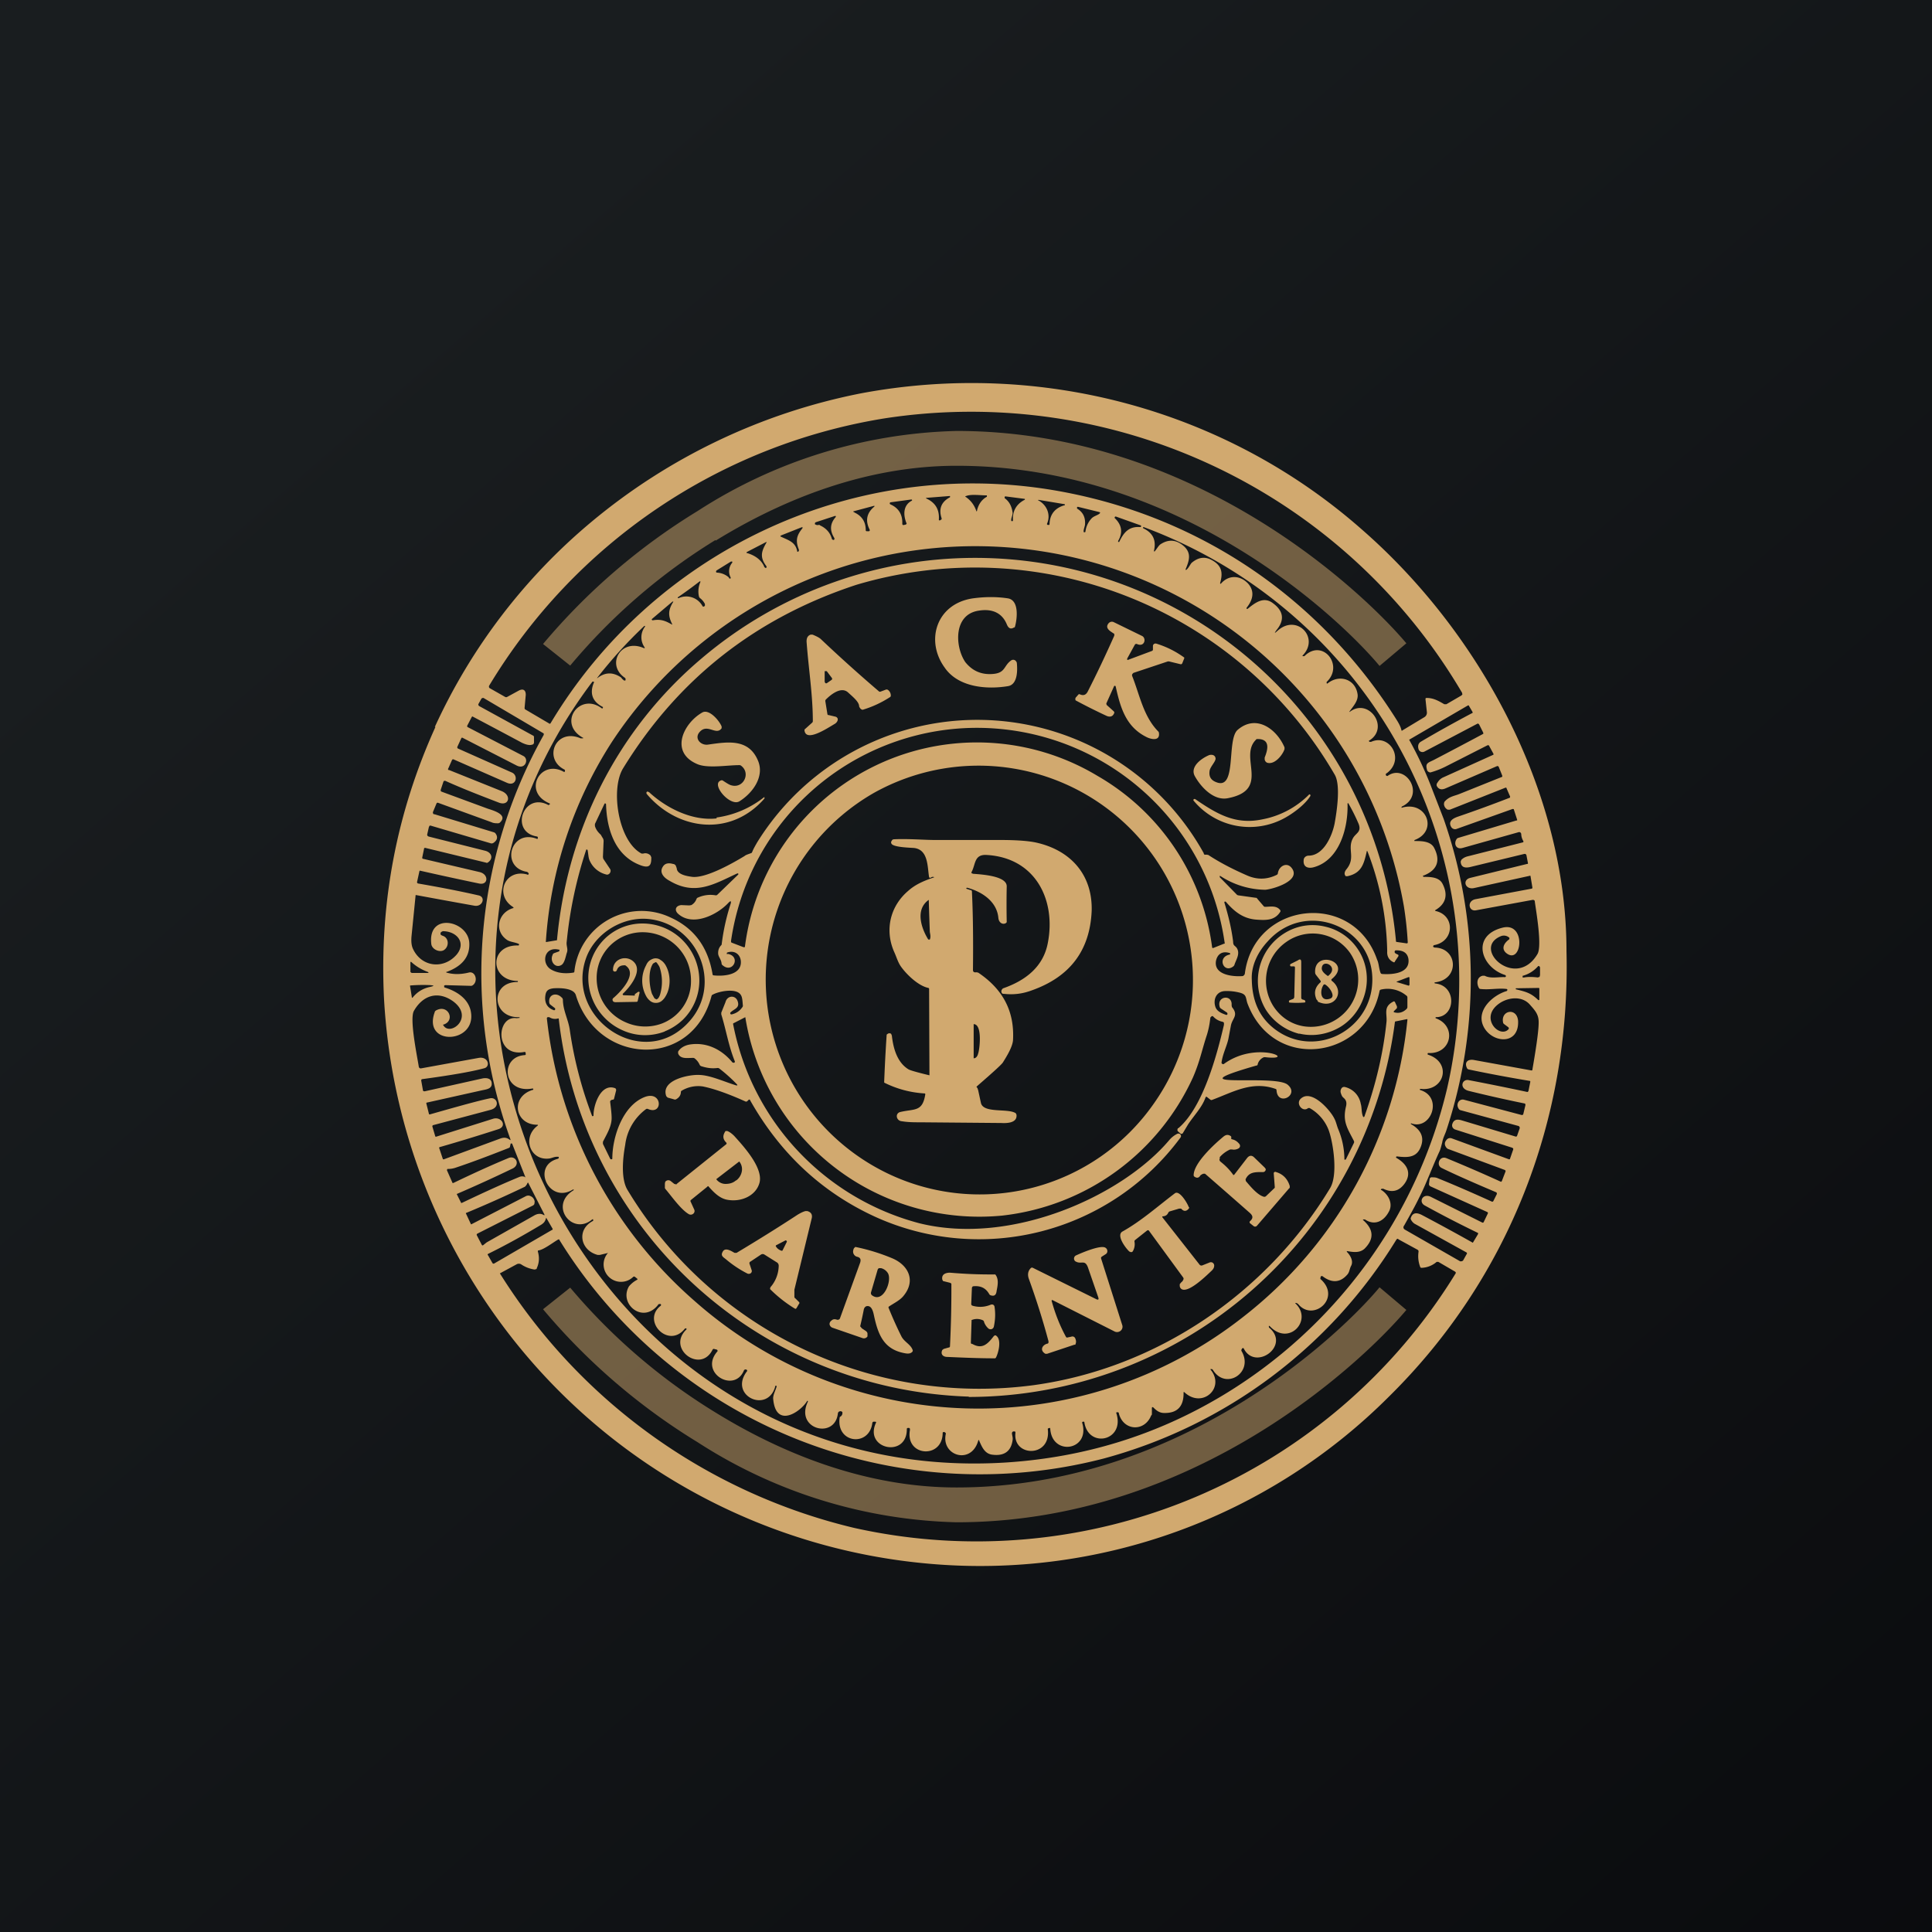 <?xml version="1.0" encoding="UTF-8"?>
<!-- generated by Finnhub -->
<svg viewBox="0 0 55.5 55.5" xmlns="http://www.w3.org/2000/svg">
<path d="M 0,0 H 55.5 V 55.5 H 0 Z" fill="url(#a)"/>
<path d="M 12.49,20.885 A 16.74,16.74 0 0,1 16.98,15 A 17.29,17.29 0 0,1 24.73,11.3 C 29.9,10.33 35.21,11.77 39.11,15.2 C 42.5,18.15 45,22.74 45,27.32 C 45.12,32.12 43.37,36.7 39.9,40.12 A 16.6,16.6 0 0,1 26.68,44.92 A 17.13,17.13 0 0,1 14.88,38.65 A 17.33,17.33 0 0,1 11.03,28.66 C 10.9,25.94 11.39,23.35 12.51,20.88 Z M 14.07,19.77 L 14.51,20.02 A 0.06,0.06 0 0,0 14.57,20.02 L 14.9,19.84 C 15.05,19.76 15.12,19.85 15.1,20 L 15.07,20.33 C 15.07,20.35 15.07,20.37 15.09,20.38 L 15.77,20.78 C 15.79,20.8 15.81,20.79 15.82,20.77 C 18.72,15.93 24.33,13.17 30.07,14.05 C 34.32,14.71 37.9,17.13 40.14,20.71 C 40.2,20.81 40.24,20.89 40.26,20.98 C 40.26,20.99 40.27,21 40.29,20.98 L 40.92,20.6 A 0.15,0.15 0 0,0 40.99,20.46 L 40.95,20.09 C 40.95,20.06 40.95,20.05 40.99,20.05 C 41.19,20.05 41.35,20.15 41.49,20.23 H 41.55 L 41.98,19.98 L 42.01,19.95 L 42,19.9 A 16.36,16.36 0 0,0 25.4,12.02 A 16.29,16.29 0 0,0 14.05,19.7 C 14.04,19.73 14.05,19.76 14.07,19.77 Z M 28.07,14.65 C 28.11,14.49 28.2,14.35 28.35,14.27 V 14.23 H 28.33 C 28.15,14.23 27.9,14.19 27.75,14.25 C 27.73,14.25 27.72,14.27 27.75,14.28 C 27.89,14.38 27.98,14.5 28.04,14.66 C 28.05,14.7 28.06,14.7 28.07,14.66 Z M 26.97,14.93 A 0.02,0.02 0 0,0 26.99,14.95 H 27 L 27.03,14.93 C 27.05,14.93 27.05,14.91 27.05,14.89 C 26.96,14.62 27.04,14.42 27.28,14.29 A 0.02,0.02 0 0,0 27.29,14.26 V 14.25 H 27.27 L 26.63,14.3 C 26.59,14.3 26.59,14.31 26.63,14.33 C 26.88,14.45 26.99,14.65 26.97,14.93 Z M 29.09,14.73 C 29.09,14.82 29.04,14.88 29.05,14.96 L 29.06,14.97 H 29.09 L 29.1,14.95 C 29.08,14.68 29.2,14.48 29.43,14.36 H 29.44 V 14.33 H 29.43 L 28.89,14.26 H 28.87 L 28.86,14.28 V 14.31 C 29,14.41 29.07,14.56 29.09,14.74 Z M 26.04,15.03 C 25.94,14.78 25.95,14.52 26.18,14.39 L 26.2,14.38 V 14.36 L 26.19,14.35 H 26.17 L 25.58,14.43 A 0.03,0.03 0 0,0 25.56,14.46 A 0.03,0.03 0 0,0 25.58,14.49 C 25.81,14.59 25.93,14.78 25.92,15.04 C 25.92,15.08 25.94,15.09 25.97,15.08 L 26.02,15.07 L 26.03,15.06 A 0.03,0.03 0 0,0 26.04,15.02 Z M 29.84,14.38 C 30.07,14.51 30.19,14.78 30.08,15.04 C 30.07,15.06 30.08,15.07 30.1,15.08 H 30.12 C 30.14,15.08 30.15,15.08 30.15,15.05 C 30.16,14.78 30.3,14.6 30.56,14.52 H 30.57 A 0.02,0.02 0 0,0 30.57,14.48 H 30.56 L 29.84,14.36 A 0.01,0.01 0 0,0 29.83,14.38 Z M 24.54,14.72 C 24.76,14.82 24.87,14.99 24.87,15.23 C 24.87,15.25 24.88,15.26 24.9,15.26 H 24.94 A 0.04,0.04 0 0,0 24.98,15.25 A 0.04,0.04 0 0,0 24.98,15.21 C 24.85,14.95 24.9,14.73 25.12,14.55 V 14.53 H 25.11 A 128.07,128.07 0 0,1 24.51,14.69 L 24.52,14.71 H 24.54 Z M 31.17,15.05 C 31.17,15.12 31.12,15.21 31.13,15.28 L 31.14,15.29 H 31.16 L 31.18,15.28 A 0.67,0.67 0 0,1 31.35,14.9 C 31.41,14.83 31.51,14.81 31.58,14.76 C 31.61,14.73 31.61,14.72 31.58,14.71 L 30.97,14.56 H 30.95 L 30.94,14.57 V 14.61 C 31.11,14.71 31.18,14.86 31.17,15.05 Z M 23.55,15.09 C 23.73,15.17 23.85,15.3 23.9,15.49 L 23.93,15.51 H 23.95 A 0.03,0.03 0 0,0 23.97,15.49 V 15.46 C 23.83,15.24 23.84,15.04 24.01,14.85 V 14.83 A 0.02,0.02 0 0,0 23.99,14.82 L 23.44,15 L 23.42,15.01 L 23.41,15.03 V 15.06 L 23.43,15.07 C 23.45,15.08 23.48,15.09 23.51,15.08 H 23.55 Z M 32.15,15.57 C 32.28,15.3 32.42,15.12 32.75,15.14 H 32.77 L 32.78,15.12 V 15.1 L 32.76,15.09 L 32.06,14.84 A 0.03,0.03 0 0,0 32.02,14.87 V 14.88 C 32.23,15.08 32.26,15.3 32.12,15.54 V 15.56 L 32.13,15.57 H 32.16 Z M 22.27,39.83 C 22.05,40.62 20.92,40.09 21.46,39.39 A 0.03,0.03 0 0,0 21.45,39.35 L 21.43,39.34 H 21.42 A 0.05,0.05 0 0,0 21.37,39.37 C 21.09,40.04 20.07,39.43 20.61,38.82 A 0.03,0.03 0 0,0 20.61,38.79 A 0.03,0.03 0 0,0 20.59,38.77 L 20.51,38.75 H 20.49 L 20.47,38.77 C 20.13,39.47 19.14,38.74 19.72,38.19 V 38.16 H 19.68 C 19.21,38.77 18.42,37.94 18.98,37.51 L 18.99,37.49 V 37.48 L 18.98,37.46 H 18.96 C 18.94,37.46 18.91,37.46 18.9,37.49 C 18.46,38.04 17.77,37.45 18.07,36.95 A 0.8,0.8 0 0,1 18.29,36.77 C 18.32,36.76 18.32,36.74 18.29,36.72 L 18.24,36.68 A 0.04,0.04 0 0,0 18.19,36.68 A 0.5,0.5 0 0,1 17.45,36.01 C 17.47,36 17.46,35.99 17.44,36 L 17.23,36.05 H 17.17 C 16.67,35.92 16.55,35.32 17.04,35.07 V 35.04 C 17.04,35.02 17.02,35.02 17,35.04 C 16.43,35.5 15.76,34.62 16.48,34.19 V 34.17 H 16.46 C 15.77,34.6 15.26,33.49 16.02,33.29 L 16.04,33.28 A 0.03,0.03 0 0,0 16.04,33.23 H 16 C 15.92,33.23 15.85,33.27 15.78,33.28 C 15.23,33.35 14.99,32.68 15.44,32.34 C 15.46,32.32 15.46,32.31 15.43,32.31 C 14.79,32.31 14.65,31.51 15.3,31.31 C 15.31,31.31 15.32,31.31 15.32,31.29 S 15.31,31.27 15.29,31.27 C 14.44,31.42 14.35,30.36 15.07,30.31 C 15.1,30.31 15.11,30.29 15.1,30.27 V 30.24 A 0.03,0.03 0 0,0 15.08,30.22 A 0.03,0.03 0 0,0 15.06,30.22 C 14.19,30.38 14.26,29.16 14.84,29.25 L 14.93,29.24 L 14.92,29.22 C 14.12,29.25 14.07,28.21 14.86,28.21 H 14.87 L 14.88,28.19 L 14.87,28.18 C 14.07,28.17 14.04,27.15 14.87,27.16 A 0.03,0.03 0 0,0 14.91,27.14 V 27.12 L 14.89,27.11 C 14.77,27.06 14.64,27.06 14.55,26.99 C 14.19,26.73 14.31,26.22 14.73,26.09 C 14.76,26.09 14.76,26.07 14.73,26.05 C 14.2,25.71 14.5,24.95 15.14,25.12 A 0.03,0.03 0 0,0 15.18,25.12 A 0.03,0.03 0 0,0 15.18,25.08 C 15.17,25.06 15.14,25.04 15.11,25.04 C 14.37,24.89 14.68,23.8 15.43,24.1 L 15.45,24.09 V 24.07 C 15.45,24.05 15.45,24.04 15.43,24.03 C 14.63,23.91 15.03,22.73 15.76,23.13 L 15.77,23.12 L 15.79,23.11 A 0.02,0.02 0 0,0 15.79,23.08 C 14.99,22.75 15.53,21.78 16.21,22.18 L 16.22,22.17 L 16.23,22.15 V 22.13 L 16.22,22.11 C 15.59,21.8 15.96,20.9 16.68,21.21 H 16.74 C 16.76,21.21 16.76,21.19 16.74,21.19 C 16,20.77 16.66,19.87 17.29,20.35 H 17.31 L 17.32,20.33 V 20.31 C 17.02,20.16 16.93,19.92 17.06,19.61 A 0.02,0.02 0 0,0 17.05,19.58 H 17.02 C 9.97,28.91 17.12,42.79 28.94,42.01 C 31.16,41.86 33.21,41.23 35.1,40.1 A 14.08,14.08 0 0,0 41.57,31.27 A 13.9,13.9 0 0,0 32.85,15.14 C 32.83,15.15 32.83,15.17 32.85,15.18 C 33.12,15.31 33.22,15.52 33.15,15.82 V 15.84 H 33.17 C 33.23,15.77 33.27,15.69 33.33,15.64 C 33.57,15.48 33.8,15.5 34.02,15.7 C 34.23,15.9 34.16,16.11 34.06,16.35 A 0.02,0.02 0 0,0 34.06,16.37 H 34.08 C 34.15,16.31 34.18,16.23 34.23,16.17 C 34.43,16 34.63,15.98 34.83,16.1 C 35.11,16.26 35.13,16.47 35.05,16.75 V 16.76 L 35.06,16.77 H 35.07 C 35.29,16.51 35.62,16.52 35.85,16.76 C 36.03,16.96 36.02,17.2 35.81,17.46 V 17.49 H 35.84 C 36.05,17.32 36.3,17.12 36.57,17.33 C 36.87,17.55 36.91,17.81 36.67,18.1 C 36.6,18.2 36.61,18.2 36.7,18.12 C 37.25,17.62 37.92,18.32 37.42,18.83 A 0.02,0.02 0 0,0 37.42,18.85 H 37.47 C 37.99,18.33 38.62,19.11 38.11,19.59 V 19.62 C 38.11,19.64 38.13,19.64 38.14,19.63 C 38.48,19.36 38.94,19.51 39,19.95 C 39.02,20.13 38.88,20.28 38.78,20.42 C 38.75,20.46 38.76,20.46 38.8,20.43 C 39.33,20.06 39.92,20.9 39.34,21.27 C 39.32,21.27 39.32,21.29 39.34,21.31 H 39.39 C 39.92,21.07 40.37,21.81 39.84,22.21 A 0.04,0.04 0 0,0 39.86,22.29 L 39.89,22.27 C 40.41,21.95 40.95,22.85 40.27,23.17 L 40.26,23.19 C 40.26,23.2 40.26,23.21 40.28,23.2 C 40.98,23 41.32,23.87 40.64,24.13 L 40.63,24.14 V 24.16 H 40.65 C 40.83,24.16 41.1,24.16 41.2,24.36 C 41.39,24.73 41.28,25 40.9,25.15 H 40.88 V 25.18 L 40.9,25.19 C 41.08,25.19 41.34,25.19 41.44,25.39 C 41.6,25.7 41.54,25.96 41.24,26.14 C 41.22,26.15 41.22,26.16 41.24,26.17 C 41.8,26.29 41.79,27.04 41.2,27.15 A 0.04,0.04 0 0,0 41.17,27.19 S 41.17,27.21 41.19,27.21 L 41.21,27.22 C 41.88,27.23 41.94,28.14 41.22,28.22 H 41.21 V 28.24 L 41.22,28.25 C 41.86,28.31 41.82,29.22 41.25,29.22 H 41.24 V 29.24 A 0.02,0.02 0 0,0 41.24,29.25 C 41.86,29.47 41.7,30.28 41.04,30.25 H 41.02 L 41.01,30.27 V 30.29 L 41.03,30.3 C 41.72,30.53 41.49,31.36 40.81,31.28 H 40.79 V 31.31 C 41.47,31.51 41.11,32.48 40.54,32.27 H 40.53 V 32.29 C 40.85,32.47 40.93,32.71 40.79,33 C 40.66,33.27 40.39,33.25 40.13,33.22 H 40.12 L 40.11,33.23 A 0.02,0.02 0 0,0 40.11,33.26 C 40.41,33.43 40.57,33.69 40.35,34 C 40.19,34.22 39.99,34.27 39.74,34.15 H 39.69 C 39.66,34.17 39.66,34.18 39.69,34.19 C 39.89,34.32 40.03,34.59 39.89,34.82 C 39.75,35.08 39.49,35.22 39.21,35.03 H 39.18 C 39.15,35.03 39.14,35.03 39.17,35.06 C 39.47,35.33 39.47,35.6 39.2,35.87 C 39.06,36 38.87,35.97 38.7,35.94 H 38.69 V 35.96 C 38.79,36.06 38.89,36.23 38.81,36.37 C 38.76,36.47 38.77,36.55 38.69,36.63 C 38.49,36.85 38.25,36.86 37.99,36.66 A 0.03,0.03 0 0,0 37.96,36.66 A 0.03,0.03 0 0,0 37.94,36.67 L 37.93,36.72 V 36.74 C 38.55,37.28 37.73,37.98 37.3,37.47 A 0.12,0.12 0 0,0 37.23,37.43 H 37.22 A 0.01,0.01 0 0,0 37.22,37.45 C 37.72,37.93 37.02,38.69 36.47,38.09 H 36.45 V 38.11 A 0.04,0.04 0 0,0 36.46,38.14 C 37.08,38.66 36.06,39.39 35.73,38.74 C 35.72,38.72 35.7,38.72 35.68,38.74 L 35.67,38.76 A 0.05,0.05 0 0,0 35.67,38.82 C 36.02,39.43 35.21,39.95 34.84,39.35 C 34.83,39.33 34.81,39.33 34.8,39.33 C 34.77,39.33 34.76,39.33 34.78,39.35 C 35.2,39.87 34.54,40.47 34.03,40 C 34.01,39.98 34,39.99 34,40 C 34.01,40.4 33.82,40.6 33.44,40.59 C 33.31,40.59 33.22,40.52 33.14,40.44 C 33.11,40.41 33.09,40.42 33.09,40.45 V 40.61 C 33.09,40.63 33.09,40.65 33.07,40.66 C 32.88,41.14 32.27,41.11 32.14,40.6 C 32.14,40.59 32.14,40.58 32.12,40.57 H 32.09 C 32.07,40.57 32.06,40.58 32.07,40.6 C 32.32,41.39 31.27,41.62 31.15,40.86 C 31.15,40.84 31.14,40.84 31.12,40.84 C 31.09,40.84 31.08,40.86 31.09,40.88 C 31.32,41.67 30.22,41.84 30.17,41.04 C 30.17,41.02 30.15,41.01 30.13,41.03 H 30.11 A 0.03,0.03 0 0,0 30.1,41.06 C 30.2,41.88 29.09,41.86 29.17,41.16 C 29.17,41.14 29.17,41.12 29.14,41.12 H 29.12 C 29.09,41.12 29.08,41.14 29.07,41.16 C 29.07,41.23 29.1,41.29 29.09,41.36 C 29.05,41.68 28.86,41.83 28.52,41.79 C 28.29,41.77 28.21,41.57 28.13,41.39 C 28.13,41.36 28.11,41.36 28.1,41.39 C 27.9,42.09 27.03,41.82 27.17,41.19 A 0.04,0.04 0 0,0 27.15,41.15 L 27.13,41.14 A 0.03,0.03 0 0,0 27.1,41.14 L 27.08,41.15 V 41.17 C 27.07,41.92 26,41.84 26.14,41.08 C 26.14,41.04 26.14,41.02 26.1,41.02 H 26.08 A 0.04,0.04 0 0,0 26.05,41.04 V 41.06 C 26.05,41.89 24.82,41.63 25.16,40.88 C 25.18,40.85 25.16,40.84 25.13,40.84 H 25.1 C 25.08,40.84 25.07,40.85 25.06,40.87 C 24.98,41.57 24.02,41.47 24.12,40.73 C 24.12,40.71 24.13,40.7 24.15,40.69 A 0.12,0.12 0 0,0 24.2,40.59 C 24.2,40.57 24.2,40.56 24.18,40.55 A 0.06,0.06 0 0,0 24.14,40.54 A 0.08,0.08 0 0,0 24.09,40.56 A 0.08,0.08 0 0,0 24.07,40.6 C 23.99,41.36 22.82,41.06 23.21,40.26 L 23.2,40.24 H 23.19 C 23.02,40.54 22.28,41.07 22.21,40.17 C 22.21,40.06 22.28,39.94 22.31,39.83 V 39.81 H 22.29 C 22.28,39.81 22.27,39.81 22.26,39.83 Z M 22.95,15.79 C 22.85,15.54 22.88,15.39 23.04,15.19 C 23.07,15.15 23.06,15.14 23.02,15.15 L 22.44,15.38 C 22.41,15.4 22.41,15.41 22.44,15.42 C 22.65,15.52 22.85,15.57 22.9,15.83 V 15.84 L 22.91,15.85 H 22.93 L 22.95,15.82 V 15.79 Z M 21.47,15.89 C 21.7,15.96 21.87,16.09 21.95,16.27 C 21.95,16.29 21.98,16.31 22,16.32 H 22 L 22.02,16.3 V 16.27 C 21.83,16.02 21.86,15.86 22.01,15.6 C 22.03,15.57 22.02,15.56 21.99,15.58 L 21.45,15.86 A 0.02,0.02 0 0,0 21.45,15.88 V 15.89 Z M 40.13,27.06 L 40.41,27.1 C 40.43,27.1 40.44,27.09 40.44,27.07 C 40.42,26.7 40.38,26.36 40.33,26.04 A 12.5,12.5 0 0,0 17.58,21.31 A 12.05,12.05 0 0,0 15.68,27.06 H 15.7 L 16,27.01 C 16.02,27.01 16,27.02 16,27.01 C 16.29,23.86 17.72,20.97 20.16,18.91 A 12.14,12.14 0 0,1 40.1,27.01 C 40.1,27.04 40.1,27.06 40.13,27.06 Z M 20.93,16.6 L 20.96,16.62 H 20.98 L 20.99,16.61 V 16.59 A 0.38,0.38 0 0,1 21.03,16.17 A 0.03,0.03 0 0,0 21.03,16.13 H 21 L 20.58,16.39 L 20.57,16.41 V 16.43 A 0.03,0.03 0 0,0 20.6,16.45 A 0.55,0.55 0 0,1 20.95,16.6 Z M 20.9,27.4 C 21.3,27.47 21.05,27.98 20.76,27.73 A 0.07,0.07 0 0,1 20.73,27.69 C 20.72,27.55 20.63,27.49 20.63,27.38 C 20.63,27.28 20.66,27.21 20.73,27.14 A 6.17,6.17 0 0,1 20.99,25.96 C 21.01,25.88 20.99,25.87 20.93,25.93 C 20.61,26.28 19.9,26.63 19.48,26.25 C 19.37,26.15 19.4,26.02 19.57,26 L 19.8,26.01 L 19.86,26 C 19.93,25.96 19.98,25.9 20.01,25.82 C 20.02,25.8 20.03,25.79 20.06,25.78 A 0.87,0.87 0 0,1 20.56,25.72 A 0.06,0.06 0 0,0 20.61,25.7 L 21.21,25.12 V 25.1 L 21.2,25.09 H 21.18 C 20.51,25.4 19.97,25.74 19.23,25.3 C 19.08,25.22 18.93,25.07 19.04,24.9 C 19.1,24.8 19.2,24.78 19.34,24.82 C 19.37,24.82 19.39,24.84 19.41,24.86 L 19.44,24.94 C 19.45,25.13 19.75,25.17 19.89,25.19 C 20.29,25.23 21.06,24.79 21.39,24.59 C 21.42,24.56 21.49,24.54 21.57,24.51 C 21.59,24.51 21.6,24.49 21.61,24.47 C 21.65,24.37 21.7,24.29 21.75,24.2 A 7.44,7.44 0 0,1 34.58,24.51 C 34.58,24.55 34.61,24.56 34.65,24.55 L 34.71,24.56 C 35.03,24.77 35.41,24.97 35.85,25.16 C 36.14,25.28 36.42,25.26 36.68,25.13 A 0.06,0.06 0 0,0 36.71,25.08 C 36.74,24.88 36.97,24.75 37.11,24.94 C 37.38,25.3 36.58,25.54 36.35,25.56 A 2.4,2.4 0 0,1 35.05,25.16 H 35.04 V 25.2 L 35.54,25.71 L 35.57,25.72 L 36.07,25.79 C 36.09,25.79 36.1,25.79 36.12,25.82 L 36.3,26.03 A 0.05,0.05 0 0,0 36.34,26.05 C 36.49,26.05 36.67,26 36.78,26.15 A 0.05,0.05 0 0,1 36.78,26.19 C 36.63,26.43 36.4,26.44 36.12,26.42 C 35.72,26.4 35.46,26.19 35.21,25.9 H 35.18 L 35.17,25.92 C 35.28,26.28 35.37,26.64 35.42,27.02 C 35.43,27.07 35.41,27.13 35.48,27.18 L 35.52,27.22 C 35.64,27.39 35.51,27.56 35.46,27.72 A 0.1,0.1 0 0,1 35.43,27.76 C 35.15,27.98 34.95,27.49 35.33,27.42 L 35.34,27.4 A 0.02,0.02 0 0,0 35.33,27.38 C 35.12,27.31 34.97,27.4 34.93,27.61 C 34.87,28.01 35.42,28.06 35.69,28.04 C 35.71,28.04 35.72,28.03 35.74,28.01 A 0.08,0.08 0 0,0 35.76,27.97 C 36.02,25.89 38.88,25.57 39.56,27.57 C 39.61,27.67 39.61,27.82 39.66,27.95 C 39.67,27.97 39.69,27.98 39.71,27.98 C 40.01,28 40.51,27.96 40.46,27.55 C 40.43,27.36 40.29,27.3 40.12,27.3 H 40.09 A 0.05,0.05 0 0,0 40.07,27.37 L 40.09,27.39 L 40.15,27.42 C 40.17,27.42 40.18,27.45 40.17,27.47 L 40.07,27.62 C 40.07,27.64 40.05,27.65 40.03,27.64 C 39.9,27.58 39.84,27.47 39.85,27.33 A 8.34,8.34 0 0,0 39.28,24.45 H 39.26 V 24.47 C 39.18,24.81 39.12,25.08 38.71,25.17 H 38.66 C 38.6,25.11 38.63,25.03 38.68,24.97 C 38.95,24.64 38.7,24.4 38.86,24.09 C 38.94,23.93 39.12,23.91 39.03,23.67 A 5.6,5.6 0 0,0 38.73,23.07 L 38.71,23.08 V 23.1 C 38.73,23.76 38.49,24.7 37.75,24.91 C 37.58,24.96 37.43,24.91 37.45,24.71 C 37.45,24.68 37.46,24.65 37.49,24.62 A 0.15,0.15 0 0,1 37.59,24.58 C 38.04,24.58 38.28,23.97 38.34,23.65 C 38.4,23.32 38.52,22.55 38.34,22.25 A 11.95,11.95 0 0,0 24.6,16.8 C 21.71,17.75 19.48,19.5 17.9,22.07 C 17.53,22.67 17.76,24.17 18.43,24.52 H 18.48 A 0.2,0.2 0 0,1 18.69,24.58 L 18.71,24.63 C 18.71,24.81 18.69,24.95 18.44,24.87 C 17.67,24.61 17.43,23.82 17.41,23.11 A 0.03,0.03 0 0,0 17.39,23.08 H 17.37 L 17.36,23.1 L 17.09,23.67 V 23.73 C 17.12,23.83 17.18,23.91 17.26,23.98 L 17.27,24 L 17.33,24.1 L 17.34,24.15 L 17.32,24.62 L 17.33,24.67 L 17.53,24.97 C 17.57,25.05 17.49,25.15 17.41,25.12 A 0.7,0.7 0 0,1 16.93,24.7 C 16.9,24.62 16.9,24.52 16.88,24.42 L 16.87,24.41 A 0.02,0.02 0 0,0 16.84,24.41 A 12.17,12.17 0 0,0 16.28,27.05 C 16.26,27.18 16.33,27.26 16.28,27.38 C 16.25,27.48 16.22,27.66 16.13,27.72 C 15.95,27.83 15.78,27.61 15.88,27.42 C 15.88,27.4 15.9,27.39 15.92,27.38 L 16.06,27.33 A 0.03,0.03 0 0,0 16.07,27.3 V 27.28 H 16.05 C 15.63,27.18 15.54,27.68 15.83,27.85 C 16,27.95 16.22,27.98 16.47,27.94 C 16.49,27.94 16.5,27.92 16.5,27.91 A 1.94,1.94 0 0,1 19.27,26.36 C 19.93,26.66 20.34,27.2 20.47,27.99 C 20.47,28.01 20.49,28.02 20.51,28.02 C 20.79,28.05 21.33,28.01 21.28,27.59 C 21.25,27.39 21.08,27.3 20.9,27.36 L 20.88,27.37 V 27.41 H 20.9 Z M 19.5,17.18 A 0.53,0.53 0 0,1 20.18,17.41 C 20.19,17.43 20.21,17.43 20.23,17.42 L 20.25,17.4 V 17.35 A 0.5,0.5 0 0,0 20.12,17.19 A 0.1,0.1 0 0,1 20.08,17.14 A 0.66,0.66 0 0,1 20.12,16.72 V 16.7 H 20.1 A 13.03,13.03 0 0,1 19.47,17.16 C 19.47,17.18 19.47,17.19 19.49,17.18 Z M 19.31,17.93 C 19.19,17.69 19.19,17.53 19.34,17.29 V 17.28 H 19.32 L 18.73,17.78 A 0.02,0.02 0 0,0 18.73,17.81 A 0.03,0.03 0 0,0 18.75,17.82 C 18.98,17.78 19.11,17.83 19.3,17.94 H 19.31 Z M 17.88,19.51 L 17.93,19.55 H 17.95 C 17.96,19.55 17.97,19.55 17.97,19.53 V 19.5 A 0.05,0.05 0 0,0 17.95,19.47 C 17.4,19.1 17.83,18.32 18.5,18.62 H 18.52 V 18.6 A 0.5,0.5 0 0,1 18.53,18 V 17.98 H 18.51 A 13.02,13.02 0 0,0 17.15,19.48 H 17.16 C 17.38,19.31 17.6,19.3 17.84,19.46 L 17.88,19.51 Z M 12.52,29.03 C 12.87,28.83 13.09,29.31 12.75,29.43 C 12.73,29.43 12.72,29.44 12.74,29.46 C 12.94,29.78 13.64,29.22 13.01,28.76 C 12.57,28.45 12.14,28.6 11.89,29.04 C 11.76,29.27 11.98,30.32 12.03,30.64 A 0.06,0.06 0 0,0 12.07,30.69 H 12.1 L 13.75,30.39 C 14.03,30.34 14.1,30.65 13.9,30.69 C 13.53,30.79 12.94,30.89 12.13,31 C 12.11,31 12.1,31.02 12.1,31.04 L 12.15,31.32 C 12.15,31.34 12.17,31.35 12.2,31.35 L 13.86,30.98 C 13.96,30.96 14.09,30.97 14.12,31.08 C 14.16,31.27 14,31.29 13.85,31.32 L 12.28,31.67 C 12.25,31.67 12.24,31.69 12.25,31.71 L 12.32,31.99 C 12.32,32.01 12.34,32.02 12.36,32.01 C 13.17,31.78 13.74,31.62 14.08,31.55 C 14.28,31.51 14.38,31.8 14.1,31.88 L 12.45,32.32 C 12.43,32.32 12.42,32.34 12.42,32.36 L 12.5,32.63 C 12.5,32.65 12.52,32.66 12.54,32.65 L 14.16,32.14 C 14.41,32.06 14.58,32.36 14.31,32.44 C 13.75,32.62 13.2,32.79 12.64,32.95 C 12.62,32.95 12.61,32.97 12.62,32.99 L 12.72,33.29 C 12.72,33.3 12.74,33.31 12.76,33.3 L 14.39,32.7 C 14.49,32.67 14.56,32.68 14.64,32.74 C 14.67,32.76 14.67,32.75 14.66,32.72 A 14,14 0 0,1 15.62,21.11 V 21.07 L 13.89,20.05 C 13.86,20.05 13.85,20.05 13.83,20.07 L 13.74,20.23 V 20.25 L 13.76,20.28 L 15.31,21.13 C 15.33,21.13 15.34,21.16 15.34,21.18 V 21.34 L 15.32,21.38 L 15.29,21.39 C 15.21,21.42 15.11,21.39 15,21.34 A 282.1,282.1 0 0,0 13.57,20.58 A 0.05,0.05 0 0,0 13.55,20.6 L 13.42,20.85 C 13.42,20.87 13.42,20.88 13.44,20.89 L 15.04,21.72 C 15.2,21.81 15.09,22.12 14.84,21.99 L 13.28,21.19 C 13.27,21.19 13.26,21.19 13.25,21.21 L 13.14,21.45 C 13.13,21.47 13.14,21.49 13.15,21.5 L 14.7,22.19 C 14.9,22.27 14.83,22.6 14.57,22.49 L 13.02,21.81 L 12.99,21.82 L 12.88,22.07 A 0.04,0.04 0 0,0 12.88,22.12 H 12.9 L 14.42,22.73 C 14.7,22.85 14.62,23.16 14.34,23.06 C 13.82,22.86 13.3,22.66 12.79,22.43 C 12.77,22.43 12.75,22.43 12.74,22.45 L 12.66,22.69 V 22.72 L 12.68,22.74 L 14.01,23.23 C 14.16,23.28 14.61,23.4 14.36,23.63 A 0.08,0.08 0 0,1 14.31,23.65 C 14.25,23.65 14.18,23.65 14.12,23.62 L 12.58,23.06 C 12.56,23.06 12.55,23.06 12.54,23.08 L 12.44,23.32 A 0.06,0.06 0 0,0 12.46,23.39 H 12.48 L 14.19,23.91 A 0.1,0.1 0 0,1 14.24,23.95 C 14.31,24.05 14.28,24.14 14.18,24.21 A 0.1,0.1 0 0,1 14.08,24.22 L 12.38,23.72 A 0.06,0.06 0 0,0 12.34,23.72 L 12.33,23.74 L 12.32,23.76 L 12.27,23.98 L 12.28,24.01 L 12.31,24.03 L 13.94,24.44 C 14.13,24.49 14.18,24.67 14.01,24.78 A 0.05,0.05 0 0,1 13.96,24.78 L 12.23,24.36 C 12.2,24.35 12.18,24.36 12.18,24.39 L 12.13,24.63 C 12.13,24.65 12.13,24.67 12.15,24.67 L 13.77,25.05 C 14.05,25.11 14.03,25.44 13.76,25.38 A 97.94,97.94 0 0,1 12.06,25.01 L 12.05,25.02 L 11.98,25.34 A 0.04,0.04 0 0,0 12.01,25.38 C 12.59,25.48 13.17,25.59 13.74,25.72 C 13.96,25.76 13.87,26.05 13.64,26.02 A 248.64,248.64 0 0,1 11.94,25.71 L 11.82,26.91 C 11.81,27.05 11.82,27.16 11.86,27.25 C 12.1,27.78 12.74,27.86 13.12,27.42 C 13.4,27.08 13.12,26.75 12.72,26.75 L 12.68,26.77 A 0.06,0.06 0 0,0 12.67,26.86 L 12.71,26.88 C 12.89,26.93 12.91,27.17 12.77,27.28 C 12.65,27.38 12.41,27.28 12.39,27.12 C 12.28,26.2 13.43,26.44 13.48,27.07 C 13.51,27.51 13.24,27.77 12.83,27.92 C 12.81,27.92 12.81,27.93 12.83,27.94 C 13.04,28 13.25,27.99 13.46,27.94 C 13.66,27.88 13.75,28.2 13.57,28.31 A 0.08,0.08 0 0,1 13.53,28.32 L 12.79,28.3 L 12.76,28.31 V 28.36 L 12.78,28.37 C 13.11,28.47 13.44,28.68 13.52,29.03 C 13.73,29.99 12.12,30.07 12.49,29.07 C 12.49,29.05 12.51,29.04 12.52,29.03 Z M 41.69,23.76 C 41.59,23.59 41.74,23.51 41.88,23.46 C 42.38,23.29 42.87,23.11 43.36,22.92 C 43.38,22.92 43.38,22.9 43.38,22.88 L 43.28,22.65 C 43.28,22.63 43.26,22.62 43.24,22.63 L 41.65,23.26 H 41.59 A 0.19,0.19 0 0,1 41.48,23.09 L 41.49,23.04 C 41.62,22.88 41.77,22.87 41.92,22.81 L 43.14,22.32 C 43.16,22.32 43.16,22.3 43.15,22.27 L 43.05,22.02 C 43.03,22.01 43.02,22 43,22.01 L 41.52,22.65 C 41.4,22.7 41.32,22.67 41.27,22.57 V 22.52 C 41.32,22.44 41.35,22.39 41.44,22.34 L 42.88,21.69 C 42.9,21.69 42.91,21.67 42.9,21.65 L 42.78,21.43 V 21.42 L 42.76,21.41 A 0.04,0.04 0 0,0 42.73,21.41 L 41.51,22.03 A 2.44,2.44 0 0,1 41.09,22.19 A 0.12,0.12 0 0,1 41.01,22.15 A 0.11,0.11 0 0,1 40.99,22.1 C 40.94,21.92 41.03,21.91 41.19,21.83 A 150.52,150.52 0 0,0 42.61,21.08 V 21.05 L 42.49,20.81 C 42.47,20.79 42.46,20.78 42.44,20.79 L 40.92,21.59 A 0.12,0.12 0 0,1 40.77,21.56 A 0.12,0.12 0 0,1 40.75,21.52 C 40.72,21.42 40.75,21.35 40.81,21.31 C 41.3,21.02 41.79,20.75 42.28,20.49 C 42.3,20.49 42.31,20.47 42.3,20.45 L 42.2,20.28 C 42.2,20.26 42.18,20.26 42.16,20.27 L 40.48,21.25 A 10.86,10.86 0 0,1 41.16,22.72 L 41.47,23.52 A 13.9,13.9 0 0,1 41.55,32.47 C 41.52,32.57 41.45,32.69 41.43,32.82 C 41.4,32.93 41.38,33.02 41.35,33.08 C 41.15,33.51 40.97,34.01 40.77,34.4 C 40.64,34.67 40.49,34.93 40.34,35.2 C 40.3,35.25 40.31,35.3 40.37,35.33 L 41.94,36.23 A 0.07,0.07 0 0,0 41.99,36.23 A 0.07,0.07 0 0,0 42.03,36.21 L 42.13,36.03 C 42.15,36.01 42.14,35.99 42.13,35.98 L 40.63,35.15 A 0.3,0.3 0 0,1 40.53,35.03 A 0.06,0.06 0 0,1 40.53,34.98 C 40.59,34.81 40.73,34.84 40.86,34.91 A 63.8,63.8 0 0,1 42.31,35.7 L 42.46,35.45 V 35.44 A 0.03,0.03 0 0,0 42.46,35.42 L 42.44,35.41 C 41.82,35.11 41.31,34.84 40.93,34.63 C 40.74,34.53 40.87,34.27 41.1,34.38 L 42.58,35.12 C 42.6,35.13 42.61,35.12 42.62,35.11 L 42.74,34.86 C 42.75,34.84 42.74,34.83 42.73,34.82 L 41.09,34.08 C 41.06,34.06 41.05,34.04 41.05,34.01 L 41.07,33.86 L 41.08,33.84 L 41.11,33.82 C 41.19,33.82 41.25,33.82 41.31,33.85 C 41.83,34.06 42.35,34.29 42.86,34.52 C 42.88,34.52 42.89,34.52 42.9,34.5 L 43,34.3 C 43,34.28 43,34.26 42.98,34.25 C 42.15,33.9 41.63,33.66 41.41,33.55 C 41.25,33.47 41.35,33.19 41.55,33.27 A 44.64,44.64 0 0,1 43.12,33.95 A 0.06,0.06 0 0,0 43.15,33.91 L 43.25,33.65 V 33.63 L 43.23,33.61 L 41.61,33.01 A 0.12,0.12 0 0,1 41.56,32.98 C 41.49,32.9 41.49,32.82 41.55,32.75 A 0.13,0.13 0 0,1 41.7,32.7 L 43.34,33.3 C 43.36,33.31 43.38,33.3 43.38,33.28 L 43.47,33.02 V 32.99 L 43.44,32.97 L 41.81,32.45 A 0.14,0.14 0 0,1 41.73,32.39 A 0.13,0.13 0 0,1 41.72,32.29 C 41.77,32.14 41.88,32.15 42.01,32.19 L 43.54,32.65 C 43.56,32.65 43.57,32.65 43.58,32.63 L 43.65,32.43 A 0.07,0.07 0 0,0 43.65,32.37 A 0.07,0.07 0 0,0 43.6,32.34 L 41.95,31.89 A 0.08,0.08 0 0,1 41.91,31.86 C 41.81,31.73 41.91,31.56 42.05,31.59 L 43.71,32.03 C 43.74,32.03 43.75,32.03 43.76,32 L 43.82,31.75 C 43.82,31.72 43.82,31.71 43.8,31.7 C 43.26,31.59 42.73,31.47 42.2,31.34 C 41.9,31.27 42,30.98 42.2,31.03 A 79,79 0 0,1 43.88,31.37 A 0.06,0.06 0 0,0 43.91,31.33 L 43.96,31.08 C 43.96,31.06 43.96,31.05 43.94,31.05 A 41.08,41.08 0 0,1 42.18,30.72 L 42.15,30.7 L 42.14,30.68 C 42.06,30.51 42.17,30.42 42.34,30.45 L 43.99,30.75 C 44.01,30.75 44.02,30.75 44.02,30.73 C 44.15,29.98 44.21,29.52 44.2,29.33 C 44.19,29.12 44.08,29.01 43.94,28.85 C 43.69,28.58 43.25,28.66 43,28.88 C 42.53,29.29 43.1,29.84 43.34,29.56 C 43.35,29.54 43.34,29.52 43.33,29.51 L 43.21,29.42 A 0.07,0.07 0 0,1 43.18,29.38 C 43.1,29.02 43.58,28.93 43.61,29.33 C 43.64,30.06 42.81,29.96 42.6,29.45 C 42.42,29.01 42.88,28.59 43.28,28.47 A 0.03,0.03 0 0,0 43.3,28.44 V 28.42 L 43.28,28.41 C 43.03,28.38 42.78,28.44 42.53,28.41 A 0.05,0.05 0 0,1 42.49,28.39 C 42.41,28.26 42.42,28.07 42.59,28.03 H 42.65 C 42.82,28.12 43.05,28.06 43.23,28.07 A 0.03,0.03 0 0,0 43.26,28.04 V 28.03 L 43.24,28.01 C 42.54,27.79 42.25,26.88 43.16,26.65 C 43.86,26.47 43.72,27.76 43.26,27.37 C 43.11,27.23 43.23,27.07 43.36,26.98 V 26.94 A 0.23,0.23 0 0,0 43.1,26.9 C 42.27,27.26 43.56,28.45 44.17,27.4 C 44.3,27.16 44.13,26.19 44.09,25.9 C 44.09,25.86 44.06,25.85 44.03,25.85 L 42.4,26.15 C 42.19,26.19 42.13,25.88 42.39,25.83 L 43.99,25.53 C 44.02,25.53 44.02,25.51 44.02,25.49 L 43.97,25.19 C 43.97,25.16 43.96,25.15 43.94,25.16 L 42.35,25.51 C 42.09,25.57 42,25.28 42.23,25.22 L 43.86,24.82 C 43.89,24.82 43.9,24.81 43.89,24.78 L 43.85,24.57 A 0.05,0.05 0 0,0 43.81,24.53 H 43.79 L 42.22,24.91 C 42.07,24.94 41.97,24.91 41.96,24.75 L 41.98,24.7 C 42.08,24.6 42.18,24.6 42.28,24.57 L 43.74,24.2 C 43.76,24.2 43.77,24.18 43.76,24.16 A 0.4,0.4 0 0,1 43.7,23.96 A 0.07,0.07 0 0,0 43.67,23.91 A 0.07,0.07 0 0,0 43.61,23.91 L 42.01,24.36 C 41.82,24.41 41.76,24.23 41.84,24.11 A 0.08,0.08 0 0,1 41.89,24.07 L 43.56,23.57 C 43.58,23.57 43.59,23.57 43.58,23.54 L 43.49,23.26 C 43.49,23.24 43.47,23.24 43.45,23.24 L 41.85,23.81 A 0.13,0.13 0 0,1 41.69,23.76 Z M 27.51,20.93 A 7.15,7.15 0 0,0 21,27.03 C 21,27.06 21,27.07 21.02,27.08 L 21.36,27.21 H 21.38 A 0.03,0.03 0 0,0 21.4,27.2 V 27.19 A 6.72,6.72 0 0,1 31.53,22.29 A 6.68,6.68 0 0,1 34.82,27.21 C 34.82,27.23 34.84,27.24 34.86,27.23 L 35.16,27.11 C 35.18,27.11 35.19,27.1 35.18,27.08 A 7.19,7.19 0 0,0 27.51,20.93 Z M 25.48,33.7 A 6.1,6.1 0 0,0 33.14,31.71 A 6.16,6.16 0 0,0 25.1,22.78 A 6.18,6.18 0 0,0 25.48,33.7 Z M 16.83,27.54 C 16.23,29.28 18.53,30.83 19.83,29.31 C 20.73,28.26 20.07,26.61 18.71,26.41 C 17.91,26.29 17.08,26.81 16.83,27.54 Z M 36.59,29.54 C 37.73,30.44 39.35,29.63 39.42,28.24 C 39.51,26.64 37.52,25.81 36.42,27.04 C 36.12,27.36 35.94,27.76 35.96,28.14 C 35.97,28.7 36.14,29.18 36.59,29.54 Z M 12.29,27.92 A 1.4,1.4 0 0,1 11.81,27.63 A 0.02,0.02 0 0,0 11.79,27.64 V 27.92 L 11.81,27.94 L 11.83,27.95 H 12.3 A 0.01,0.01 0 0,0 12.3,27.93 Z M 44.19,28.07 A 0.05,0.05 0 0,0 44.23,28.06 V 28.04 L 44.24,28.02 V 27.79 L 44.23,27.77 A 0.04,0.04 0 0,0 44.19,27.75 L 44.18,27.76 A 0.9,0.9 0 0,1 43.75,28.03 H 43.74 V 28.08 H 43.78 C 43.88,28.06 44.02,28.06 44.18,28.08 Z M 40.12,28.21 L 40.45,28.31 C 40.47,28.32 40.48,28.31 40.49,28.29 V 28.09 A 0.03,0.03 0 0,0 40.48,28.07 H 40.46 L 40.12,28.2 V 28.21 Z M 12.37,28.3 A 4.53,4.53 0 0,0 11.78,28.31 V 28.33 L 11.83,28.64 C 11.83,28.67 11.84,28.67 11.86,28.65 C 11.99,28.49 12.16,28.39 12.36,28.35 C 12.48,28.32 12.48,28.31 12.36,28.3 Z M 40.07,28.78 L 40.13,28.91 V 28.96 L 40.04,29.05 A 0.03,0.03 0 0,0 40.04,29.07 V 29.08 H 40.05 C 40.19,29.12 40.31,29.08 40.41,28.98 A 0.08,0.08 0 0,0 40.43,28.93 V 28.66 C 40.43,28.63 40.42,28.61 40.4,28.6 A 0.84,0.84 0 0,0 39.66,28.43 A 0.05,0.05 0 0,0 39.63,28.47 C 39.23,30.44 36.57,30.81 35.83,28.81 C 35.78,28.64 35.81,28.56 35.59,28.51 A 1.47,1.47 0 0,0 35.19,28.47 C 34.93,28.48 34.84,28.73 34.92,28.94 C 34.97,29.06 35.1,29.11 35.21,29.15 A 0.04,0.04 0 0,0 35.26,29.14 V 29.11 L 35.25,29.09 L 35.07,28.97 A 0.08,0.08 0 0,1 35.04,28.93 C 34.94,28.61 35.41,28.55 35.38,28.88 L 35.39,28.93 C 35.59,29.17 35.4,29.25 35.36,29.46 L 35.29,29.83 C 35.25,30.04 35.12,30.28 35.09,30.53 A 0.04,0.04 0 0,0 35.11,30.56 L 35.13,30.57 H 35.15 C 36.1,29.87 37.31,30.48 36.35,30.37 H 36.31 A 0.3,0.3 0 0,0 36.13,30.57 C 36.13,30.59 36.12,30.61 36.09,30.61 C 33.62,31.32 36.61,30.84 36.99,31.16 C 37.35,31.46 36.69,31.8 36.67,31.31 A 0.04,0.04 0 0,0 36.64,31.28 C 35.96,31.04 35.41,31.38 34.81,31.6 A 0.05,0.05 0 0,1 34.77,31.59 L 34.68,31.52 C 34.66,31.5 34.64,31.5 34.63,31.53 C 34.53,31.81 34.31,32.03 34.13,32.3 L 33.98,32.55 A 0.04,0.04 0 0,1 33.95,32.57 A 0.04,0.04 0 0,1 33.92,32.57 L 33.85,32.51 L 33.83,32.49 A 0.07,0.07 0 0,1 33.83,32.43 C 33.83,32.42 33.83,32.41 33.85,32.41 C 34.56,31.81 34.96,30.3 35.16,29.44 V 29.38 A 0.08,0.08 0 0,0 35.11,29.35 A 0.49,0.49 0 0,1 34.86,29.21 L 34.84,29.19 A 0.05,0.05 0 0,0 34.79,29.21 L 34.77,29.23 C 34.75,29.41 34.72,29.57 34.67,29.73 C 34.53,30.15 34.47,30.49 34.27,30.95 A 6.86,6.86 0 0,1 28.79,34.92 A 6.81,6.81 0 0,1 21.41,29.22 L 21.08,29.39 C 21.06,29.39 21.06,29.41 21.06,29.42 A 7.36,7.36 0 0,0 26.41,35.14 C 29.07,35.8 32.25,34.34 33.59,32.75 A 0.73,0.73 0 0,1 33.82,32.57 A 0.08,0.08 0 0,1 33.91,32.59 A 0.07,0.07 0 0,1 33.91,32.68 A 7.2,7.2 0 0,1 25.11,34.94 C 23.6,34.24 22.41,33.13 21.55,31.61 C 21.54,31.58 21.52,31.58 21.5,31.6 L 21.47,31.63 A 0.05,0.05 0 0,1 21.41,31.64 C 20.9,31.41 20.49,31.27 20.19,31.21 A 0.92,0.92 0 0,0 19.57,31.34 L 19.56,31.36 C 19.56,31.46 19.51,31.53 19.42,31.58 A 0.07,0.07 0 0,1 19.36,31.58 L 19.18,31.53 L 19.16,31.51 L 19.14,31.49 C 18.97,31.02 19.81,30.86 20.1,30.88 C 20.41,30.89 20.82,31.08 21.15,31.18 C 21.19,31.18 21.19,31.18 21.17,31.15 A 4.47,4.47 0 0,0 20.67,30.7 A 0.08,0.08 0 0,0 20.61,30.68 C 20.45,30.7 20.31,30.68 20.15,30.63 A 0.08,0.08 0 0,1 20.1,30.59 A 0.48,0.48 0 0,0 19.95,30.4 A 0.1,0.1 0 0,0 19.89,30.39 C 19.75,30.39 19.54,30.43 19.48,30.26 V 30.21 C 19.54,30.11 19.65,30.04 19.79,30.01 C 20.29,29.92 20.74,30.15 21.04,30.52 L 21.07,30.53 H 21.09 L 21.11,30.51 V 30.49 C 20.93,30.05 20.86,29.59 20.72,29.14 V 29.09 L 20.84,28.79 C 20.89,28.59 21.13,28.58 21.19,28.76 C 21.26,28.96 21.09,28.98 20.99,29.08 A 0.03,0.03 0 0,0 20.99,29.13 V 29.14 H 21.02 C 21.15,29.11 21.25,29.04 21.32,28.94 A 0.07,0.07 0 0,0 21.34,28.88 C 21.33,28.79 21.33,28.65 21.28,28.58 C 21.15,28.37 20.64,28.48 20.48,28.57 A 0.06,0.06 0 0,0 20.44,28.61 C 19.88,30.75 17.14,30.59 16.54,28.58 C 16.47,28.38 16.08,28.38 15.91,28.39 C 15.71,28.41 15.67,28.49 15.66,28.67 C 15.66,28.84 15.74,28.96 15.91,29.02 H 15.93 A 0.04,0.04 0 0,0 15.94,28.96 L 15.81,28.86 A 0.08,0.08 0 0,1 15.78,28.81 C 15.74,28.57 15.98,28.49 16.14,28.66 C 16.16,28.67 16.16,28.69 16.17,28.71 C 16.17,29.03 16.33,29.29 16.37,29.6 A 11.53,11.53 0 0,0 17.01,32.06 A 0.03,0.03 0 0,0 17.05,32.05 V 32.03 C 17.05,31.74 17.26,31.11 17.67,31.26 C 17.69,31.27 17.7,31.29 17.7,31.32 L 17.64,31.56 C 17.64,31.58 17.62,31.59 17.6,31.59 C 17.54,31.6 17.52,31.63 17.53,31.67 C 17.55,31.84 17.57,31.99 17.57,32.12 C 17.57,32.36 17.43,32.58 17.32,32.8 V 32.86 L 17.53,33.29 A 0.04,0.04 0 0,0 17.59,33.29 V 33.28 C 17.59,32.66 17.89,31.75 18.53,31.51 C 19.03,31.33 19.05,32.04 18.62,31.86 A 0.06,0.06 0 0,0 18.56,31.86 A 1.5,1.5 0 0,0 17.96,32.89 C 17.89,33.27 17.83,33.87 18.03,34.19 A 11.8,11.8 0 0,0 29.7,39.79 C 33.25,39.3 36.4,37.13 38.21,34.13 C 38.44,33.75 38.3,32.83 38.17,32.47 A 1.23,1.23 0 0,0 37.62,31.83 H 37.58 C 37.42,31.97 37.2,31.69 37.38,31.55 C 37.69,31.29 38.22,31.9 38.33,32.13 C 38.38,32.22 38.4,32.33 38.44,32.43 A 2.26,2.26 0 0,1 38.62,33.31 A 0.03,0.03 0 0,0 38.65,33.31 H 38.66 L 38.89,32.84 A 0.07,0.07 0 0,0 38.89,32.77 C 38.7,32.4 38.56,32.21 38.67,31.77 C 38.69,31.67 38.67,31.6 38.6,31.54 A 0.77,0.77 0 0,1 38.56,31.5 A 0.48,0.48 0 0,1 38.51,31.37 V 31.33 C 38.53,31.24 38.58,31.21 38.65,31.23 A 0.6,0.6 0 0,1 39.09,31.71 C 39.12,31.8 39.11,31.94 39.14,32.03 C 39.16,32.11 39.19,32.11 39.21,32.03 C 39.53,31.13 39.74,30.23 39.83,29.35 C 39.85,29.12 39.73,28.92 40.03,28.77 C 40.04,28.76 40.06,28.77 40.07,28.78 Z M 43.55,28.42 C 43.83,28.49 43.97,28.52 44.18,28.72 L 44.19,28.73 A 0.03,0.03 0 0,0 44.22,28.72 V 28.41 C 44.22,28.39 44.22,28.38 44.2,28.38 L 43.55,28.39 L 43.54,28.41 A 0.02,0.02 0 0,0 43.55,28.42 Z M 27.83,40.12 A 12.25,12.25 0 0,1 16.05,29.26 A 0.04,0.04 0 0,0 16.02,29.26 A 0.3,0.3 0 0,1 15.78,29.22 H 15.73 L 15.71,29.24 V 29.26 A 12.6,12.6 0 0,0 19.95,37.37 A 12.3,12.3 0 0,0 35.7,37.84 A 12.38,12.38 0 0,0 40.43,29.3 C 40.43,29.28 40.43,29.27 40.4,29.28 L 40.1,29.34 C 40.08,29.34 40.07,29.35 40.07,29.37 A 12.36,12.36 0 0,1 27.83,40.13 Z M 14.6,33.27 C 14.82,33.17 14.97,33.47 14.7,33.58 A 41.33,41.33 0 0,1 13.12,34.3 L 13.24,34.54 C 13.24,34.56 13.26,34.56 13.28,34.55 C 13.93,34.24 14.48,33.99 14.92,33.81 A 0.2,0.2 0 0,1 15.08,33.81 C 15.09,33.83 15.1,33.82 15.09,33.81 L 14.71,32.85 H 14.7 A 0.02,0.02 0 0,0 14.68,32.85 H 14.67 L 14.65,32.94 C 14.65,32.96 14.63,32.97 14.61,32.98 C 14.1,33.18 13.58,33.38 13.07,33.55 A 0.66,0.66 0 0,1 12.87,33.58 H 12.85 V 33.59 A 0.03,0.03 0 0,0 12.84,33.62 L 12.99,33.96 C 12.99,33.98 13.01,33.99 13.03,33.98 C 13.55,33.73 14.07,33.49 14.6,33.27 Z M 15.24,34.36 C 15.31,34.39 15.35,34.45 15.36,34.52 L 15.35,34.59 A 0.12,0.12 0 0,1 15.29,34.64 L 13.71,35.44 C 13.69,35.46 13.69,35.47 13.7,35.49 L 13.84,35.76 C 13.85,35.78 13.87,35.78 13.88,35.77 L 13.98,35.69 L 15.34,34.92 C 15.44,34.86 15.54,34.85 15.63,34.91 H 15.64 V 34.89 L 15.18,33.99 C 15.18,33.97 15.16,33.97 15.15,33.99 A 0.26,0.26 0 0,1 15.08,34.09 A 34.75,34.75 0 0,1 13.4,34.84 C 13.38,34.84 13.38,34.86 13.39,34.87 L 13.53,35.17 H 13.54 L 15.11,34.36 A 0.15,0.15 0 0,1 15.24,34.36 Z M 15.69,34.98 C 15.66,35.08 15.64,35.12 15.55,35.18 C 15.05,35.48 14.55,35.76 14.02,36.02 C 14.01,36.03 14,36.05 14.02,36.06 L 14.15,36.29 L 14.17,36.3 A 0.04,0.04 0 0,0 14.19,36.3 L 15.86,35.33 C 15.88,35.33 15.88,35.31 15.87,35.29 L 15.69,34.98 Z M 15.36,36.47 A 0.92,0.92 0 0,1 14.97,36.32 A 0.13,0.13 0 0,0 14.84,36.32 L 14.36,36.58 A 16.52,16.52 0 0,0 24.53,43.89 A 16.15,16.15 0 0,0 41.81,36.59 C 41.83,36.56 41.82,36.55 41.8,36.53 L 41.32,36.25 H 41.27 A 0.7,0.7 0 0,1 40.85,36.42 C 40.82,36.42 40.81,36.42 40.8,36.4 A 0.86,0.86 0 0,1 40.75,35.96 C 40.75,35.93 40.75,35.92 40.72,35.9 L 40.17,35.6 C 40.17,35.59 40.15,35.58 40.14,35.59 L 40.12,35.6 A 14.2,14.2 0 0,1 31.7,41.9 A 14.2,14.2 0 0,1 16.07,35.62 C 16.07,35.6 16.05,35.6 16.03,35.61 C 15.89,35.69 15.62,35.9 15.47,35.92 C 15.45,35.92 15.45,35.94 15.45,35.95 C 15.5,36.12 15.49,36.28 15.42,36.43 C 15.42,36.45 15.41,36.46 15.39,36.46 L 15.36,36.47 Z" fill="rgb(209, 169, 111)"/>
<path d="M 27.15,19.195 C 26.57,18.42 26.89,17.35 27.94,17.19 C 28.3,17.14 28.64,17.14 28.96,17.19 C 29.28,17.25 29.22,17.77 29.16,17.99 L 29.15,18.02 L 29.12,18.03 C 29.02,18.09 28.96,18.03 28.92,17.93 C 28.79,17.62 28.52,17.48 28.13,17.54 C 27.38,17.64 27.43,18.58 27.73,19.02 C 27.93,19.27 28.19,19.39 28.53,19.36 C 28.89,19.33 28.83,19.12 29.05,18.97 A 0.1,0.1 0 0,1 29.19,19 A 0.1,0.1 0 0,1 29.21,19.04 C 29.23,19.24 29.24,19.66 28.96,19.71 C 28.36,19.81 27.56,19.75 27.16,19.21 Z M 32.05,19.72 A 0.03,0.03 0 0,0 32.03,19.7 A 0.03,0.03 0 0,0 32,19.72 L 31.78,20.21 L 31.79,20.25 L 31.99,20.43 C 32.01,20.45 32.02,20.47 32,20.5 C 31.96,20.59 31.88,20.6 31.8,20.57 A 17.39,17.39 0 0,1 30.9,20.12 A 0.08,0.08 0 0,1 30.92,20.02 L 30.98,19.95 A 0.04,0.04 0 0,1 31.03,19.95 C 31.13,19.99 31.2,19.96 31.25,19.86 C 31.52,19.33 31.77,18.8 32.01,18.26 V 18.21 C 31.91,18.14 31.72,18.05 31.85,17.9 C 31.89,17.86 31.94,17.85 31.99,17.87 L 32.81,18.27 C 32.94,18.34 32.88,18.6 32.66,18.5 A 0.05,0.05 0 0,0 32.6,18.52 L 32.38,18.92 V 18.95 A 0.03,0.03 0 0,0 32.42,18.95 L 33.09,18.7 C 33.11,18.69 33.12,18.68 33.12,18.66 V 18.56 A 0.07,0.07 0 0,1 33.15,18.5 A 0.08,0.08 0 0,1 33.22,18.49 A 2.7,2.7 0 0,1 34.02,18.89 V 18.91 L 33.96,19.06 L 33.94,19.08 H 33.91 L 33.58,19 H 33.55 L 32.56,19.33 L 32.54,19.35 A 0.06,0.06 0 0,0 32.52,19.39 V 19.41 C 32.74,19.96 32.84,20.56 33.26,21 A 0.1,0.1 0 0,1 33.29,21.04 C 33.34,21.32 33.03,21.23 32.91,21.16 C 32.33,20.86 32.18,20.3 32.05,19.72 Z M 24.01,20.59 C 24.12,20.64 24.05,20.76 23.97,20.8 C 23.72,20.95 23.15,21.32 23.11,20.98 C 23.11,20.97 23.11,20.95 23.13,20.94 L 23.33,20.76 A 0.06,0.06 0 0,0 23.35,20.72 C 23.35,19.96 23.23,19.24 23.17,18.43 C 23.17,18.33 23.2,18.26 23.29,18.23 H 23.34 C 23.44,18.27 23.52,18.31 23.57,18.35 A 44.1,44.1 0 0,0 25.26,19.87 H 25.29 L 25.45,19.81 A 0.07,0.07 0 0,1 25.51,19.82 A 0.2,0.2 0 0,1 25.59,19.98 A 0.05,0.05 0 0,1 25.56,20.03 A 3.03,3.03 0 0,1 24.78,20.39 A 0.11,0.11 0 0,1 24.7,20.33 A 0.1,0.1 0 0,1 24.68,20.29 C 24.68,20.16 24.49,20.01 24.36,19.89 C 24.16,19.71 23.86,19.96 23.73,20.09 A 0.06,0.06 0 0,0 23.71,20.15 L 23.77,20.52 L 23.78,20.54 H 23.8 L 24.01,20.59 Z M 23.7,19.59 V 19.61 A 0.04,0.04 0 0,0 23.74,19.63 L 23.76,19.62 L 23.89,19.53 A 0.04,0.04 0 0,0 23.9,19.48 L 23.75,19.28 H 23.69 V 19.6 Z M 21.01,22.56 C 21.36,22.66 21.58,22.2 21.28,21.99 A 0.08,0.08 0 0,0 21.23,21.98 C 20.89,21.98 20.33,22.08 20.03,21.95 C 19.23,21.61 19.63,20.78 20.17,20.47 C 20.37,20.35 20.67,20.71 20.73,20.87 V 20.92 C 20.57,21.15 20.31,20.75 20.08,21.05 C 19.95,21.23 20.14,21.42 20.34,21.39 C 20.9,21.31 21.5,21.21 21.77,21.84 C 21.97,22.29 21.64,22.77 21.24,23.02 C 20.97,23.18 20.41,22.52 20.71,22.42 A 0.06,0.06 0 0,1 20.76,22.42 C 20.88,22.5 20.96,22.55 21.01,22.56 Z M 34.94,22.47 C 35.54,22.71 35.23,21.26 35.55,20.97 C 36.09,20.5 36.68,20.95 36.9,21.47 V 21.52 C 36.85,21.68 36.62,21.98 36.4,21.91 A 0.12,0.12 0 0,1 36.33,21.81 V 21.76 C 36.42,21.54 36.5,21.23 36.13,21.23 C 36.11,21.23 36.09,21.23 36.08,21.25 C 35.57,21.75 36.52,22.69 35.27,22.93 C 34.86,23.01 34.49,22.6 34.32,22.29 C 34.18,22.02 34.52,21.78 34.74,21.69 C 34.82,21.67 34.91,21.69 34.92,21.79 C 34.92,21.88 34.78,22.01 34.75,22.13 C 34.72,22.3 34.78,22.41 34.94,22.47 Z" fill="rgb(209, 169, 111)"/>
<path d="M 20.58,23.485 A 2.8,2.8 0 0,0 21.95,22.9 H 21.96 V 22.92 A 0.02,0.02 0 0,1 21.96,22.94 C 20.98,24.06 19.46,23.85 18.58,22.81 L 18.57,22.79 V 22.76 L 18.59,22.74 H 18.61 L 18.65,22.76 C 19.15,23.22 19.89,23.59 20.59,23.51 Z M 37.64,22.87 C 37.49,23.11 37.17,23.35 36.92,23.49 A 2.09,2.09 0 0,1 34.28,22.99 L 34.29,22.96 A 0.04,0.04 0 0,1 34.34,22.96 C 34.94,23.37 35.48,23.7 36.25,23.54 A 2.56,2.56 0 0,0 37.61,22.82 H 37.63 A 0.04,0.04 0 0,1 37.64,22.87 Z M 27.94,25.1 C 28.2,25.12 28.92,25.16 28.92,25.46 A 24.39,24.39 0 0,0 28.92,26.49 A 0.09,0.09 0 0,1 28.87,26.53 C 28.77,26.56 28.69,26.48 28.68,26.37 C 28.64,25.91 28.23,25.62 27.78,25.5 L 27.76,25.51 V 25.53 L 27.88,25.57 C 27.91,25.57 27.92,25.59 27.92,25.61 C 27.95,26.21 27.96,26.95 27.95,27.86 C 27.95,27.92 27.98,27.94 28.05,27.93 L 28.1,27.94 C 28.8,28.41 29.15,29.04 29.1,29.89 C 29.08,30.08 28.93,30.33 28.81,30.52 C 28.75,30.62 28.04,31.22 28.05,31.22 L 28.08,31.26 L 28.1,31.32 L 28.18,31.69 C 28.26,31.99 28.96,31.83 29.18,31.98 L 29.2,32.02 C 29.23,32.26 28.93,32.27 28.76,32.26 L 26.46,32.24 C 26.26,32.24 26.09,32.24 25.91,32.21 C 25.74,32.2 25.7,31.97 25.88,31.94 C 26.28,31.85 26.5,31.94 26.58,31.44 C 26.58,31.42 26.58,31.41 26.55,31.41 A 2.97,2.97 0 0,1 25.4,31.1 V 31.07 A 47.45,47.45 0 0,1 25.47,29.74 C 25.47,29.72 25.48,29.71 25.5,29.7 A 0.08,0.08 0 0,1 25.6,29.7 L 25.62,29.75 C 25.66,30.11 25.77,30.52 26.1,30.72 C 26.19,30.77 26.7,30.89 26.7,30.89 L 26.69,28.41 C 26.69,28.4 26.69,28.39 26.67,28.38 C 26.37,28.32 26.02,27.97 25.87,27.75 C 25.79,27.63 25.75,27.48 25.68,27.33 C 25.41,26.7 25.58,26.03 26.08,25.6 C 26.3,25.4 26.55,25.3 26.84,25.2 C 26.8,25.18 26.77,25.19 26.74,25.21 A 0.03,0.03 0 0,1 26.7,25.21 L 26.69,25.2 C 26.64,24.9 26.67,24.41 26.26,24.36 C 26.12,24.35 25.74,24.34 25.63,24.26 A 0.08,0.08 0 0,1 25.6,24.18 L 25.63,24.13 A 0.08,0.08 0 0,1 25.68,24.11 C 26.08,24.09 26.55,24.13 26.86,24.13 H 28.73 C 29.23,24.13 29.58,24.16 29.79,24.21 C 30.78,24.44 31.39,25.15 31.36,26.17 C 31.31,27.3 30.74,28.06 29.64,28.45 C 29.37,28.55 29.12,28.58 28.84,28.55 A 0.09,0.09 0 0,1 28.79,28.54 A 0.09,0.09 0 0,1 28.78,28.43 A 0.09,0.09 0 0,1 28.82,28.39 C 29.45,28.17 29.97,27.78 30.1,27.09 C 30.34,25.87 29.76,24.64 28.34,24.56 C 27.98,24.54 28.03,24.83 27.91,25.05 A 0.03,0.03 0 0,0 27.91,25.08 L 27.92,25.09 H 27.94 Z M 26.68,25.85 C 26.28,26.13 26.47,26.67 26.66,26.98 L 26.67,26.99 H 26.69 A 0.02,0.02 0 0,0 26.71,26.99 C 26.75,26.9 26.71,26.81 26.71,26.75 A 113.57,113.57 0 0,1 26.68,25.85 Z M 27.97,29.43 V 30.4 H 27.98 C 28.03,30.4 28.08,30.35 28.1,30.26 C 28.14,30.16 28.23,29.42 27.97,29.42 Z M 19.1,29.63 A 1.57,1.57 0 0,1 17.87,29.59 A 1.65,1.65 0 0,1 16.9,28.09 A 1.58,1.58 0 0,1 17.37,26.97 A 1.55,1.55 0 0,1 18.51,26.53 A 1.62,1.62 0 0,1 19.63,27.03 A 1.65,1.65 0 0,1 20.09,28.18 A 1.58,1.58 0 0,1 19.61,29.3 C 19.46,29.44 19.29,29.55 19.09,29.63 Z M 19.02,29.4 A 1.3,1.3 0 0,0 19.85,28.16 A 1.38,1.38 0 0,0 19.45,27.19 A 1.4,1.4 0 0,0 18.49,26.78 A 1.33,1.33 0 0,0 17.54,27.15 A 1.31,1.31 0 0,0 17.14,28.1 A 1.38,1.38 0 0,0 17.98,29.37 A 1.37,1.37 0 0,0 19.02,29.4 Z M 37.33,29.7 C 36.93,29.6 36.58,29.35 36.36,29 A 1.61,1.61 0 0,1 36.88,26.82 C 37.24,26.59 37.66,26.52 38.07,26.62 C 38.47,26.71 38.82,26.96 39.04,27.32 C 39.25,27.66 39.32,28.09 39.22,28.5 C 39.12,28.91 38.87,29.27 38.52,29.49 C 38.16,29.71 37.73,29.79 37.32,29.69 Z M 37.44,29.48 A 1.36,1.36 0 0,0 38.8,27.4 A 1.31,1.31 0 0,0 36.95,27.06 A 1.36,1.36 0 0,0 36.59,28.92 C 36.79,29.22 37.09,29.42 37.44,29.48 Z" fill="rgb(209, 169, 111)"/>
<path d="M 18.23,28.565 L 18.32,28.5 L 18.34,28.49 H 18.36 A 0.03,0.03 0 0,1 18.37,28.53 L 18.32,28.75 C 18.32,28.77 18.3,28.78 18.28,28.78 L 17.69,28.79 C 17.65,28.79 17.61,28.78 17.6,28.74 A 0.06,0.06 0 0,1 17.62,28.67 C 17.82,28.5 18.34,27.97 17.96,27.73 H 17.93 C 17.82,27.73 17.75,27.78 17.72,27.87 C 17.7,27.93 17.61,27.92 17.61,27.86 C 17.61,27.52 18.04,27.41 18.24,27.67 C 18.44,27.94 18.08,28.37 17.89,28.55 A 0.03,0.03 0 0,0 17.91,28.59 L 18.21,28.6 H 18.23 L 18.24,28.58 Z M 18.85,28.81 A 0.26,0.26 0 0,1 18.7,28.77 A 0.45,0.45 0 0,1 18.57,28.63 A 0.93,0.93 0 0,1 18.56,27.73 C 18.59,27.66 18.63,27.61 18.68,27.58 C 18.73,27.55 18.78,27.53 18.83,27.53 C 18.88,27.53 18.93,27.54 18.98,27.58 C 19.03,27.61 19.07,27.65 19.11,27.71 C 19.27,27.97 19.28,28.36 19.12,28.62 A 0.45,0.45 0 0,1 19,28.76 A 0.26,0.26 0 0,1 18.85,28.81 Z M 18.85,28.71 C 18.87,28.71 18.9,28.69 18.92,28.66 A 0.38,0.38 0 0,0 18.97,28.54 A 1.3,1.3 0 0,0 18.95,27.79 A 0.38,0.38 0 0,0 18.89,27.69 C 18.87,27.65 18.85,27.64 18.83,27.64 L 18.76,27.68 C 18.61,27.9 18.65,28.32 18.73,28.55 L 18.79,28.66 C 18.81,28.69 18.83,28.7 18.85,28.7 Z M 37.16,27.76 H 37.08 A 0.04,0.04 0 0,1 37.08,27.69 L 37.28,27.59 C 37.35,27.54 37.38,27.56 37.38,27.64 V 28.66 C 37.38,28.68 37.39,28.7 37.41,28.71 L 37.48,28.73 L 37.5,28.77 C 37.5,28.79 37.49,28.8 37.46,28.8 A 2.58,2.58 0 0,1 37.04,28.8 A 0.04,0.04 0 0,1 37.06,28.73 L 37.16,28.69 L 37.18,28.65 L 37.2,27.8 C 37.2,27.77 37.19,27.76 37.16,27.76 Z M 37.86,28.75 A 0.11,0.11 0 0,1 37.81,28.69 C 37.74,28.51 37.78,28.36 37.92,28.23 L 37.94,28.21 V 28.18 L 37.8,28 A 0.12,0.12 0 0,1 37.78,27.95 C 37.73,27.26 38.88,27.63 38.25,28.13 A 0.03,0.03 0 0,0 38.25,28.16 V 28.17 C 38.66,28.47 38.35,29.02 37.85,28.77 Z M 38.17,28.02 C 38.47,27.77 37.98,27.52 37.97,27.82 C 37.97,27.9 38.05,27.97 38.12,28.02 C 38.14,28.04 38.16,28.04 38.17,28.02 Z M 38.07,28.28 H 38.03 C 37.91,28.43 37.91,28.81 38.23,28.68 C 38.26,28.66 38.28,28.64 38.28,28.59 C 38.27,28.48 38.17,28.35 38.08,28.29 Z M 19.44,34.01 L 20.85,32.88 A 0.04,0.04 0 0,0 20.87,32.83 L 20.86,32.82 C 20.76,32.72 20.76,32.62 20.83,32.51 C 20.83,32.5 20.84,32.49 20.86,32.49 H 20.89 C 20.95,32.51 21.02,32.56 21.09,32.63 C 21.39,32.96 21.92,33.55 21.82,33.97 C 21.72,34.35 21.3,34.53 20.92,34.47 C 20.69,34.44 20.52,34.27 20.36,34.09 C 20.35,34.07 20.33,34.07 20.32,34.09 L 19.85,34.47 C 19.83,34.49 19.83,34.5 19.84,34.52 L 19.94,34.74 A 0.1,0.1 0 0,1 19.91,34.87 A 0.11,0.11 0 0,1 19.79,34.88 C 19.56,34.75 19.29,34.36 19.11,34.15 A 0.08,0.08 0 0,1 19.1,34.1 V 34 L 19.11,33.95 A 0.11,0.11 0 0,1 19.27,33.93 L 19.37,34.01 L 19.41,34.02 H 19.44 Z M 21.23,33.37 L 20.58,33.87 V 33.88 C 20.64,33.96 20.74,34.01 20.84,34.01 S 21.05,33.99 21.14,33.91 H 21.15 A 0.42,0.42 0 0,0 21.31,33.65 A 0.35,0.35 0 0,0 21.24,33.37 H 21.23 Z M 35.46,33.74 L 35.83,33.26 C 35.89,33.19 35.96,33.18 36.03,33.25 L 36.33,33.54 L 36.36,33.58 A 0.08,0.08 0 0,1 36.32,33.66 A 0.08,0.08 0 0,1 36.28,33.67 C 36.06,33.67 35.88,33.66 35.78,33.88 L 35.79,33.93 C 35.92,34.08 36.12,34.33 36.31,34.38 C 36.33,34.38 36.35,34.38 36.37,34.36 L 36.6,34.14 A 0.04,0.04 0 0,0 36.62,34.1 L 36.59,33.7 V 33.69 L 36.61,33.67 A 0.05,0.05 0 0,1 36.66,33.67 C 36.86,33.73 36.99,33.87 37.05,34.07 V 34.1 C 37.05,34.12 37.05,34.13 37.03,34.14 L 36.11,35.21 A 0.07,0.07 0 0,1 36.01,35.22 L 35.91,35.14 A 0.04,0.04 0 0,1 35.91,35.08 C 36.01,34.99 35.99,34.92 35.9,34.84 A 300.87,300.87 0 0,0 34.62,33.72 A 0.12,0.12 0 0,0 34.52,33.74 A 0.12,0.12 0 0,0 34.48,33.77 C 34.44,33.84 34.38,33.85 34.31,33.8 A 0.05,0.05 0 0,1 34.29,33.76 C 34.29,33.41 34.89,32.86 35.16,32.64 C 35.23,32.59 35.29,32.59 35.36,32.64 A 0.03,0.03 0 0,1 35.37,32.66 V 32.72 L 35.4,32.73 C 35.49,32.75 35.55,32.8 35.6,32.86 A 0.09,0.09 0 0,1 35.62,32.94 A 0.09,0.09 0 0,1 35.58,32.99 A 0.27,0.27 0 0,1 35.39,33.02 H 35.34 A 0.85,0.85 0 0,0 35.04,33.24 V 33.28 L 35.03,33.31 A 0.09,0.09 0 0,0 35.06,33.37 C 35.2,33.48 35.32,33.6 35.42,33.74 C 35.43,33.76 35.44,33.76 35.46,33.74 Z M 33.4,34.98 L 34.46,36.33 A 0.07,0.07 0 0,0 34.54,36.35 L 34.74,36.27 A 0.1,0.1 0 0,1 34.83,36.27 A 0.1,0.1 0 0,1 34.88,36.35 C 34.88,36.41 34.86,36.45 34.81,36.5 C 34.67,36.63 34.14,37.16 33.94,37.03 A 0.12,0.12 0 0,1 33.89,36.94 V 36.89 L 33.93,36.84 A 0.18,0.18 0 0,0 34,36.74 V 36.72 L 33.99,36.7 L 33.01,35.36 A 0.04,0.04 0 0,0 32.98,35.34 H 32.97 L 32.95,35.35 L 32.61,35.62 A 0.05,0.05 0 0,0 32.59,35.67 A 0.4,0.4 0 0,1 32.55,35.93 L 32.53,35.96 A 0.07,0.07 0 0,1 32.46,35.96 L 32.44,35.95 C 32.34,35.86 32.06,35.49 32.24,35.38 C 32.78,35.08 33.26,34.65 33.75,34.28 C 33.88,34.18 34.11,34.56 34.15,34.68 C 34.17,34.68 34.16,34.7 34.15,34.72 C 34.08,34.8 34.01,34.81 33.93,34.72 H 33.87 L 33.6,34.8 A 0.07,0.07 0 0,0 33.56,34.84 C 33.53,34.9 33.49,34.93 33.42,34.94 C 33.38,34.94 33.38,34.95 33.4,34.98 Z M 20.86,36.18 C 20.79,36.12 20.69,36.08 20.76,35.96 C 20.83,35.82 21.01,35.94 21.1,35.99 H 21.16 C 21.76,35.63 22.34,35.27 22.92,34.89 C 22.99,34.85 23.06,34.81 23.14,34.79 H 23.19 C 23.3,34.82 23.34,34.89 23.32,34.99 L 22.82,37.05 V 37.25 C 22.82,37.27 22.83,37.29 22.85,37.3 L 22.95,37.4 C 22.97,37.42 22.97,37.44 22.95,37.46 L 22.88,37.58 L 22.86,37.6 L 22.83,37.59 A 3.83,3.83 0 0,1 22.12,37.03 L 22.13,36.98 A 0.96,0.96 0 0,0 22.37,36.36 A 0.11,0.11 0 0,0 22.31,36.26 L 21.96,36.04 A 0.09,0.09 0 0,0 21.86,36.04 L 21.56,36.24 A 0.05,0.05 0 0,0 21.53,36.3 L 21.59,36.48 A 0.08,0.08 0 0,1 21.56,36.58 A 0.1,0.1 0 0,1 21.46,36.58 A 3.2,3.2 0 0,1 20.86,36.18 Z M 22.46,35.93 H 22.47 L 22.48,35.92 L 22.6,35.68 A 0.03,0.03 0 0,0 22.59,35.64 A 0.03,0.03 0 0,0 22.55,35.64 L 22.3,35.77 C 22.28,35.78 22.28,35.8 22.3,35.82 C 22.33,35.87 22.39,35.91 22.45,35.93 Z M 24.76,38.16 L 24.88,38.24 C 24.9,38.26 24.92,38.28 24.92,38.31 V 38.39 A 0.12,0.12 0 0,1 24.78,38.44 L 23.91,38.14 A 0.13,0.13 0 0,1 23.83,38.04 A 0.12,0.12 0 0,1 23.88,37.94 C 23.93,37.89 23.98,37.89 24.04,37.91 A 0.08,0.08 0 0,0 24.12,37.89 L 24.13,37.87 L 24.71,36.27 C 24.74,36.17 24.71,36.12 24.61,36.1 L 24.57,36.08 C 24.5,36.02 24.49,35.95 24.53,35.86 L 24.57,35.82 A 5.68,5.68 0 0,1 25.64,36.15 C 26.1,36.35 26.31,36.79 25.96,37.22 C 25.86,37.35 25.69,37.43 25.54,37.53 C 25.52,37.54 25.52,37.56 25.53,37.58 C 25.64,37.85 25.76,38.12 25.89,38.38 C 25.97,38.55 26.17,38.62 26.22,38.79 A 0.05,0.05 0 0,1 26.2,38.84 C 26.16,38.88 26.1,38.89 26.03,38.88 C 25.38,38.78 25.22,38.33 25.1,37.76 C 25.08,37.67 25.04,37.53 24.94,37.52 C 24.86,37.51 24.82,37.57 24.81,37.64 A 11.5,11.5 0 0,1 24.71,38.1 L 24.76,38.16 Z M 25.21,36.48 L 25.02,37.13 A 0.08,0.08 0 0,0 25.05,37.21 C 25.37,37.45 25.63,36.8 25.51,36.58 A 0.32,0.32 0 0,0 25.31,36.43 H 25.25 A 0.08,0.08 0 0,0 25.21,36.48 Z M 30.67,38.42 L 30.77,38.4 C 30.82,38.38 30.87,38.4 30.89,38.45 C 30.91,38.5 30.92,38.55 30.9,38.6 L 30.89,38.63 H 30.86 L 30.08,38.89 H 30.03 C 29.86,38.79 29.94,38.64 30.08,38.6 C 30.1,38.6 30.11,38.59 30.12,38.57 V 38.53 C 29.96,37.93 29.77,37.33 29.56,36.75 C 29.51,36.62 29.53,36.51 29.61,36.43 A 0.05,0.05 0 0,1 29.67,36.42 L 31.49,37.32 C 31.55,37.35 31.57,37.33 31.55,37.27 L 31.25,36.4 C 31.17,36.2 31.09,36.3 30.95,36.26 C 30.9,36.24 30.88,36.23 30.87,36.21 A 0.1,0.1 0 0,1 30.92,36.06 C 31.07,35.99 31.61,35.76 31.75,35.84 A 0.11,0.11 0 0,1 31.81,35.93 A 0.1,0.1 0 0,1 31.76,36.03 L 31.65,36.1 L 31.63,36.12 V 36.15 L 32.24,38.07 A 0.15,0.15 0 0,1 32.19,38.23 A 0.16,0.16 0 0,1 32.02,38.25 L 30.24,37.35 A 0.02,0.02 0 0,0 30.21,37.36 V 37.37 C 30.31,37.73 30.44,38.07 30.62,38.4 C 30.63,38.42 30.65,38.43 30.67,38.42 Z M 27.92,38.6 C 28.22,38.78 28.38,38.6 28.55,38.38 L 28.58,38.36 H 28.6 C 28.79,38.46 28.68,38.87 28.61,39 L 28.59,39.02 H 28.57 C 28.11,39.02 27.66,39 27.21,38.98 C 27.09,38.98 27.01,38.9 27.07,38.78 L 27.11,38.75 L 27.25,38.71 C 27.28,38.71 27.29,38.69 27.29,38.67 A 32.99,32.99 0 0,0 27.33,36.89 C 27.33,36.88 27.33,36.87 27.31,36.86 L 27.29,36.85 L 27.09,36.8 L 27.08,36.78 L 27.07,36.76 C 27.04,36.61 27.16,36.56 27.29,36.56 A 13.4,13.4 0 0,0 28.59,36.61 C 28.7,36.74 28.66,36.93 28.63,37.08 C 28.62,37.18 28.58,37.25 28.46,37.21 A 0.07,0.07 0 0,1 28.42,37.18 C 28.32,37 28.17,36.93 27.96,36.95 C 27.94,36.95 27.93,36.97 27.92,36.99 L 27.9,37.46 C 27.9,37.48 27.91,37.5 27.94,37.51 C 28.12,37.56 28.29,37.55 28.46,37.48 A 0.09,0.09 0 0,1 28.53,37.48 A 0.08,0.08 0 0,1 28.57,37.54 C 28.6,37.74 28.59,37.92 28.55,38.11 A 0.1,0.1 0 0,1 28.49,38.18 A 0.1,0.1 0 0,1 28.39,38.16 A 0.44,0.44 0 0,1 28.27,37.98 A 0.07,0.07 0 0,0 28.24,37.93 A 0.4,0.4 0 0,0 27.94,37.91 L 27.91,37.92 V 37.95 L 27.89,38.56 C 27.89,38.58 27.89,38.6 27.92,38.61 Z" fill="rgb(209, 169, 111)"/>
<path d="M 20.55,15.515 A 17.14,17.14 0 0,0 16.38,19.12 L 15.6,18.5 A 18.13,18.13 0 0,1 20.04,14.68 A 14.33,14.33 0 0,1 27.48,12.38 C 34.46,12.38 39.32,17.19 40.4,18.48 L 39.63,19.13 C 38.63,17.92 34.02,13.38 27.48,13.38 C 24.9,13.38 22.51,14.33 20.56,15.53 Z M 20.56,40.58 A 17.14,17.14 0 0,1 16.38,36.99 L 15.6,37.61 A 18.13,18.13 0 0,0 20.04,41.43 A 14.33,14.33 0 0,0 27.48,43.73 C 34.46,43.73 39.32,38.92 40.4,37.63 L 39.63,36.98 C 38.63,38.19 34.02,42.73 27.48,42.73 C 24.9,42.73 22.51,41.78 20.56,40.58 Z" fill="rgb(209, 169, 111)" opacity=".5"/>
<defs>
<linearGradient id="a" x1="10.42" x2="68.15" y1="9.71" y2="76.02" gradientUnits="userSpaceOnUse">
<stop stop-color="rgb(25, 29, 31)" offset="0"/>
<stop stop-color="rgb(5, 5, 8)" offset="1"/>
</linearGradient>
</defs>
</svg>

